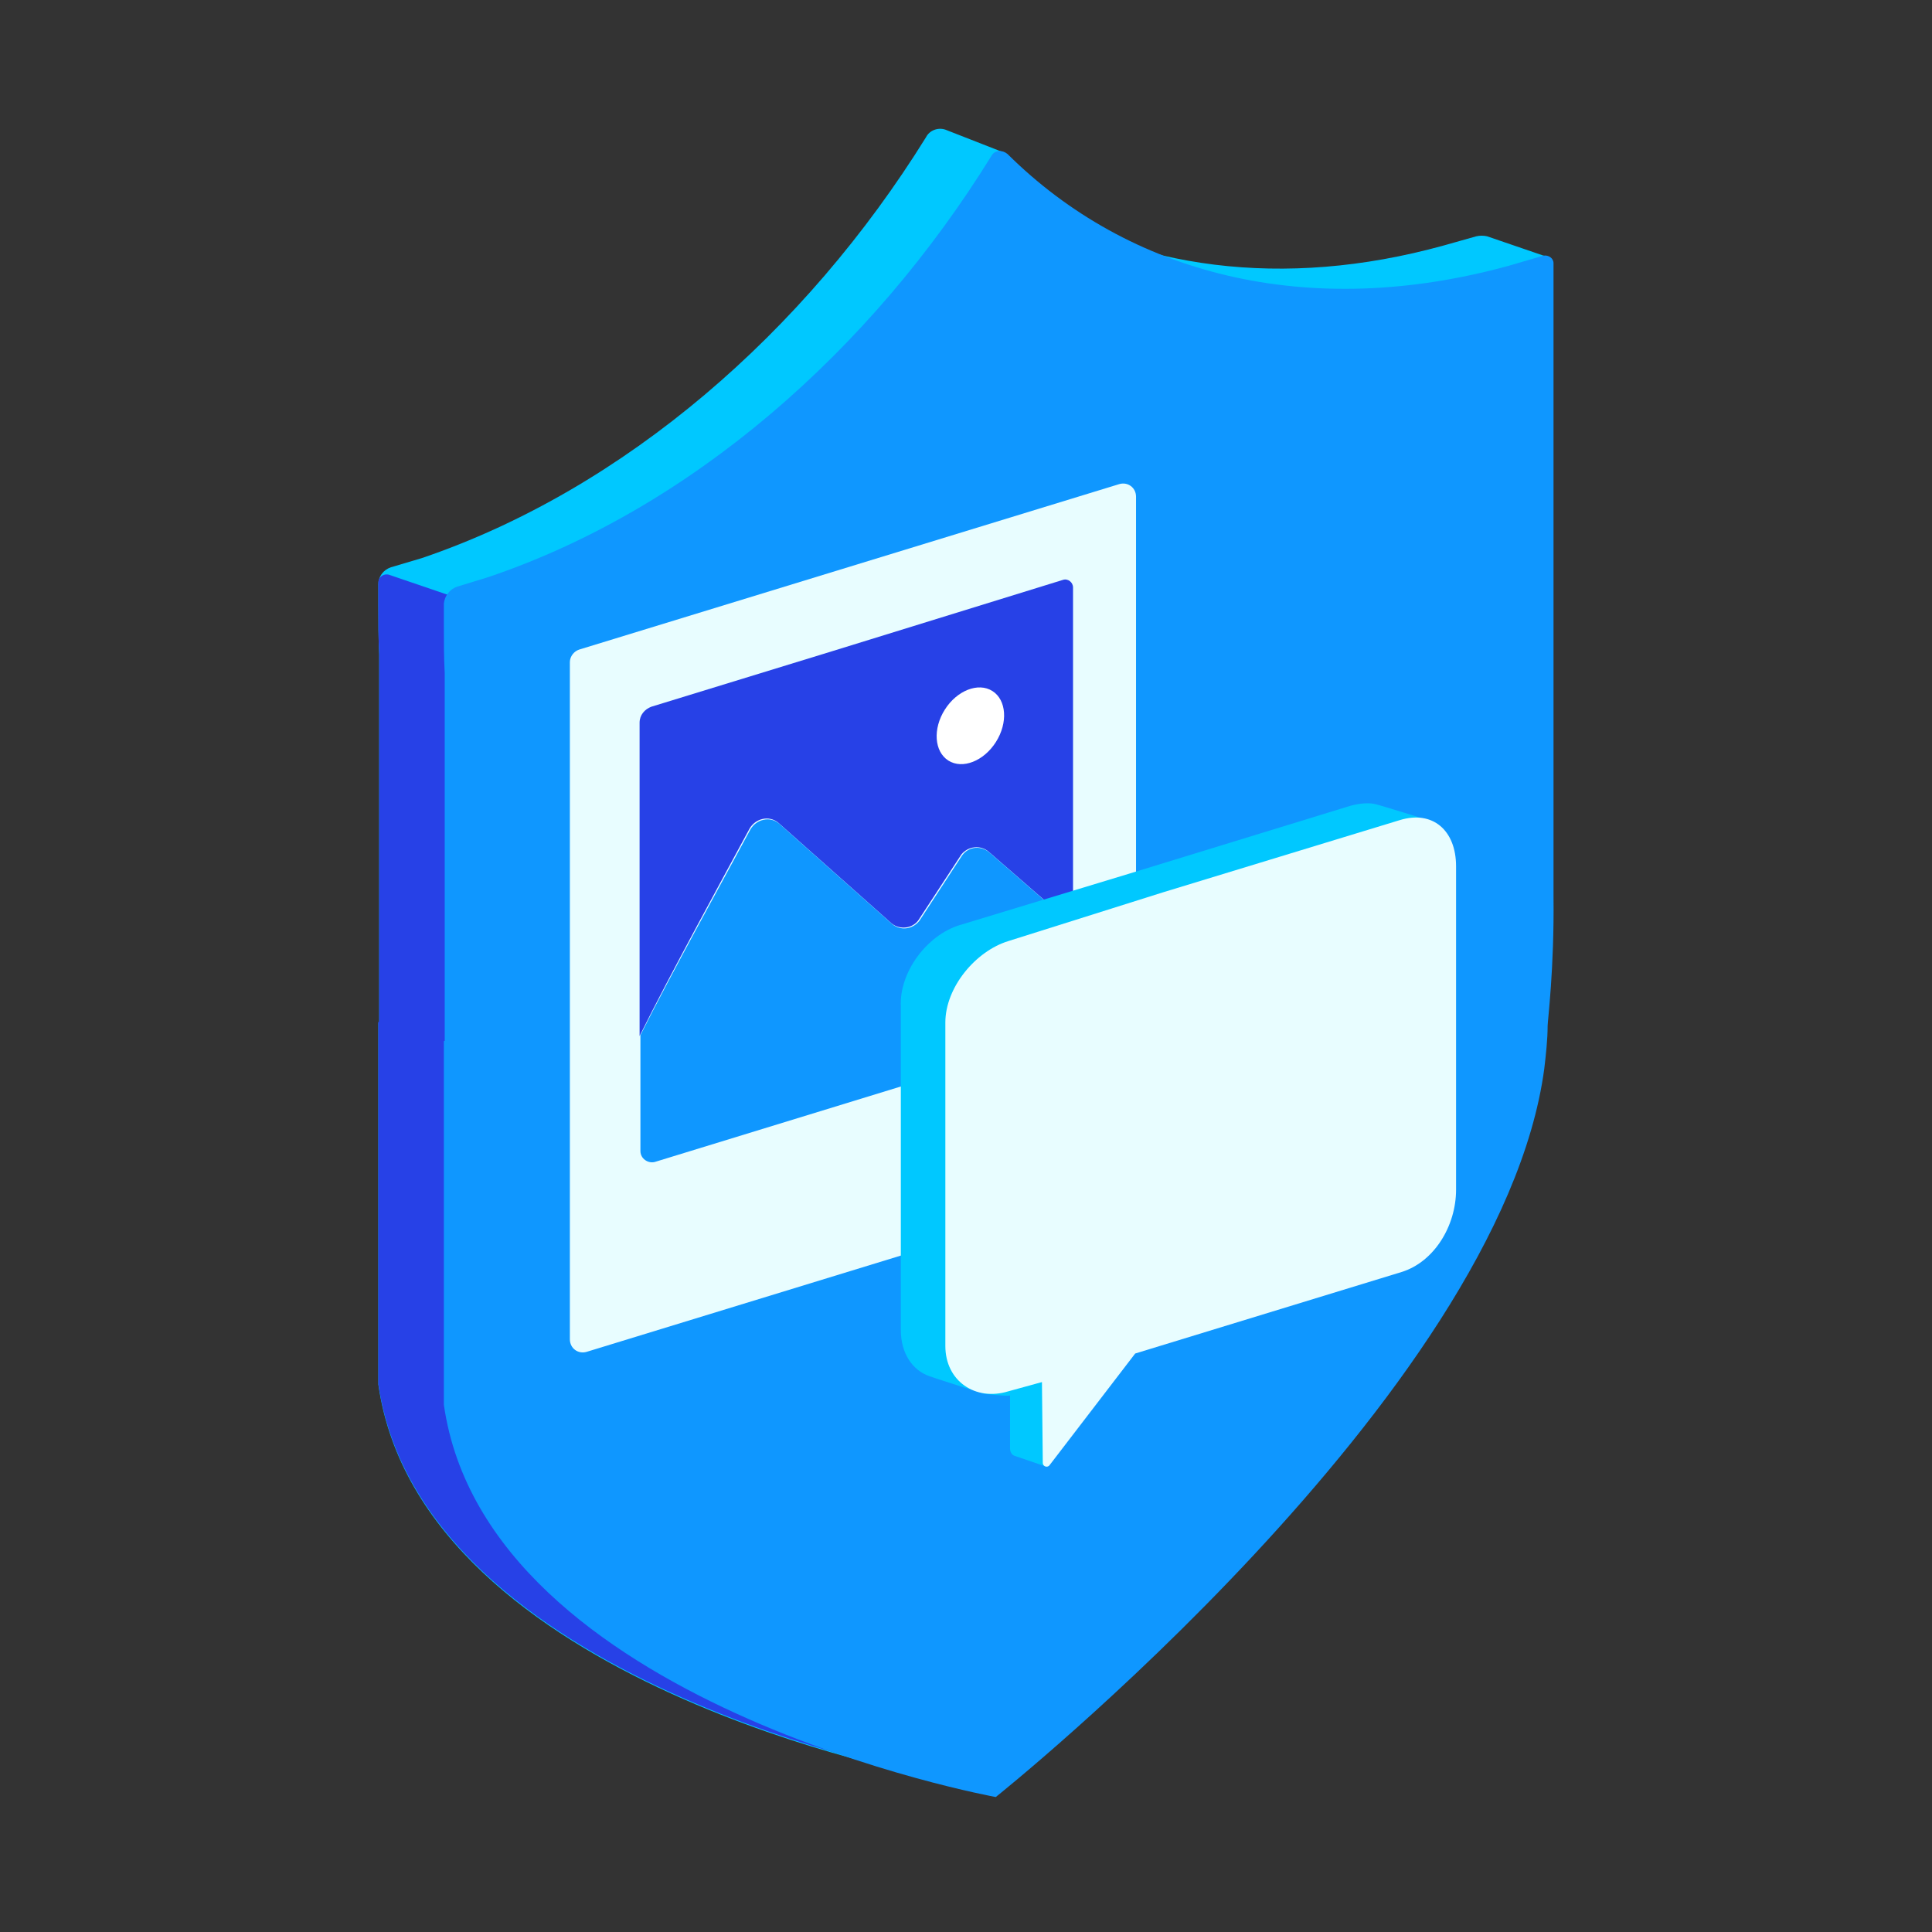 <svg width="240" height="240" viewBox="0 0 240 240" fill="none" xmlns="http://www.w3.org/2000/svg"><rect x="0" y="0" width="240" height="240" fill="#333333" stroke="none"/><path d="M184.739 29.356C184.322 29.252 183.8 29.252 183.383 29.356L179.313 30.504C159.278 36.034 141.017 33.321 126.722 24.452C123.487 22.469 124.635 18.921 124.635 18.921L117.435 16.104C116.496 15.791 115.452 16.208 115.035 17.043C100.009 41.252 77.574 60.765 52.426 69.321L48.565 70.469C47.626 70.782 47 71.617 47 72.556C47 73.495 47 74.33 47 75.269C47 77.356 47 79.339 47.104 81.321V127.026H47V172C52.322 209.252 115.557 220.73 115.557 220.73C115.557 220.73 178.27 170.747 183.696 130.26C183.904 128.487 184.113 126.608 184.113 124.939C184.113 124.313 184.948 117.843 184.843 108.869L192.357 31.965L184.739 29.356Z" fill="#00C8FF"/><path d="M164.078 164.278C138.2 157.495 111.696 148.834 90.617 131.721C80.078 123.165 71.209 112.521 65.156 100.417C61.087 92.173 58.583 83.408 57.226 74.434L48.356 71.408C47.73 71.2 47 71.617 47 72.347C47 73.287 47 74.226 47 75.165C47 77.252 47 79.234 47.104 81.217V126.921H47V171.895C52.322 209.147 115.557 220.626 115.557 220.626C115.557 220.626 148.009 194.852 168.252 165.217C166.791 164.904 165.435 164.591 164.078 164.278Z" fill="#2741E7"/><path d="M192.983 32.695C192.983 32.069 192.357 31.652 191.73 31.756L187.452 33.008C162.409 39.895 140.183 34.052 125.157 19.13C124.53 18.608 123.591 18.608 123.174 19.339C108.148 43.652 85.713 63.269 60.565 71.721L56.809 72.869C55.87 73.182 55.243 74.017 55.139 74.956C55.139 75.791 55.139 76.73 55.139 77.565C55.139 79.652 55.139 81.634 55.243 83.617V129.321H55.139V174.504C60.461 211.756 123.696 223.234 123.696 223.234C123.696 223.234 186.409 173.252 191.835 132.765C192.043 130.991 192.252 129.113 192.252 127.443C192.252 126.817 193.087 120.347 192.983 111.373V32.695Z" fill="#0F97FF"/><path d="M139.974 147.373L72.878 167.93C71.835 168.243 70.791 167.513 70.791 166.365V82.26C70.791 81.53 71.313 80.904 71.939 80.695L139.035 60.139C140.078 59.826 141.122 60.556 141.122 61.704V145.704C141.122 146.539 140.6 147.165 139.974 147.373Z" fill="#E8FDFF"/><path d="M93.122 102.921C93.852 101.669 95.522 101.252 96.67 102.191L110.757 114.713C111.8 115.547 113.365 115.339 114.096 114.295L119.417 106.156C120.252 105.113 121.817 104.904 122.861 105.843L133.296 114.921V72.973C133.296 72.347 132.67 71.826 132.043 72.034L103.348 80.904L80.913 87.791C80.078 88.104 79.452 88.834 79.452 89.773V128.695C83.104 121.286 90.2 108.347 93.122 102.921Z" fill="#2741E7"/><path d="M119.522 106.26L114.2 114.4C113.365 115.443 111.904 115.652 110.861 114.817L96.774 102.295C95.626 101.356 93.957 101.773 93.226 103.026C90.304 108.452 83.209 121.287 79.556 128.591V142.991C79.556 143.93 80.496 144.556 81.33 144.347L132.357 128.695C132.983 128.487 133.4 127.965 133.4 127.234V125.669V115.026L122.965 105.947C121.922 105.008 120.357 105.113 119.522 106.26Z" fill="#0F97FF"/><path d="M123.718 92.17C125.229 89.785 125.033 86.951 123.28 85.841C121.528 84.73 118.882 85.764 117.371 88.15C115.86 90.536 116.056 93.369 117.808 94.48C119.561 95.59 122.207 94.556 123.718 92.17Z" fill="white"/><path d="M119.209 114.921L140.183 108.556L167.73 100.104C168.878 99.791 170.026 99.686 170.861 99.895C171.383 99.999 177.748 101.982 177.748 101.982L174.617 145.913C174.617 150.4 171.8 154.886 167.73 156.139L134.652 166.26L130.061 182.226L126.096 180.869C125.678 180.765 125.47 180.347 125.47 179.93V173.356C124.948 173.46 122.235 173.147 122.235 173.147C122.235 173.147 115.661 171.06 115.452 170.956C113.365 170.226 111.904 168.139 111.904 165.217V125.043C111.696 120.765 115.139 116.173 119.209 114.921Z" fill="#00C8FF"/><path d="M125.261 116.904L144.461 110.852L173.887 101.878C177.957 100.626 180.878 103.13 180.878 107.617V140.695V147.791C180.878 152.278 178.165 156.765 174.096 158.017L141.017 168.139L130.374 182.017C130.165 182.33 129.539 182.226 129.539 181.704L129.435 171.686L125.261 172.834C121.191 174.086 117.435 171.582 117.435 167.199V127.026C117.435 122.643 121.191 118.156 125.261 116.904Z" fill="#E8FDFF"/></svg>
